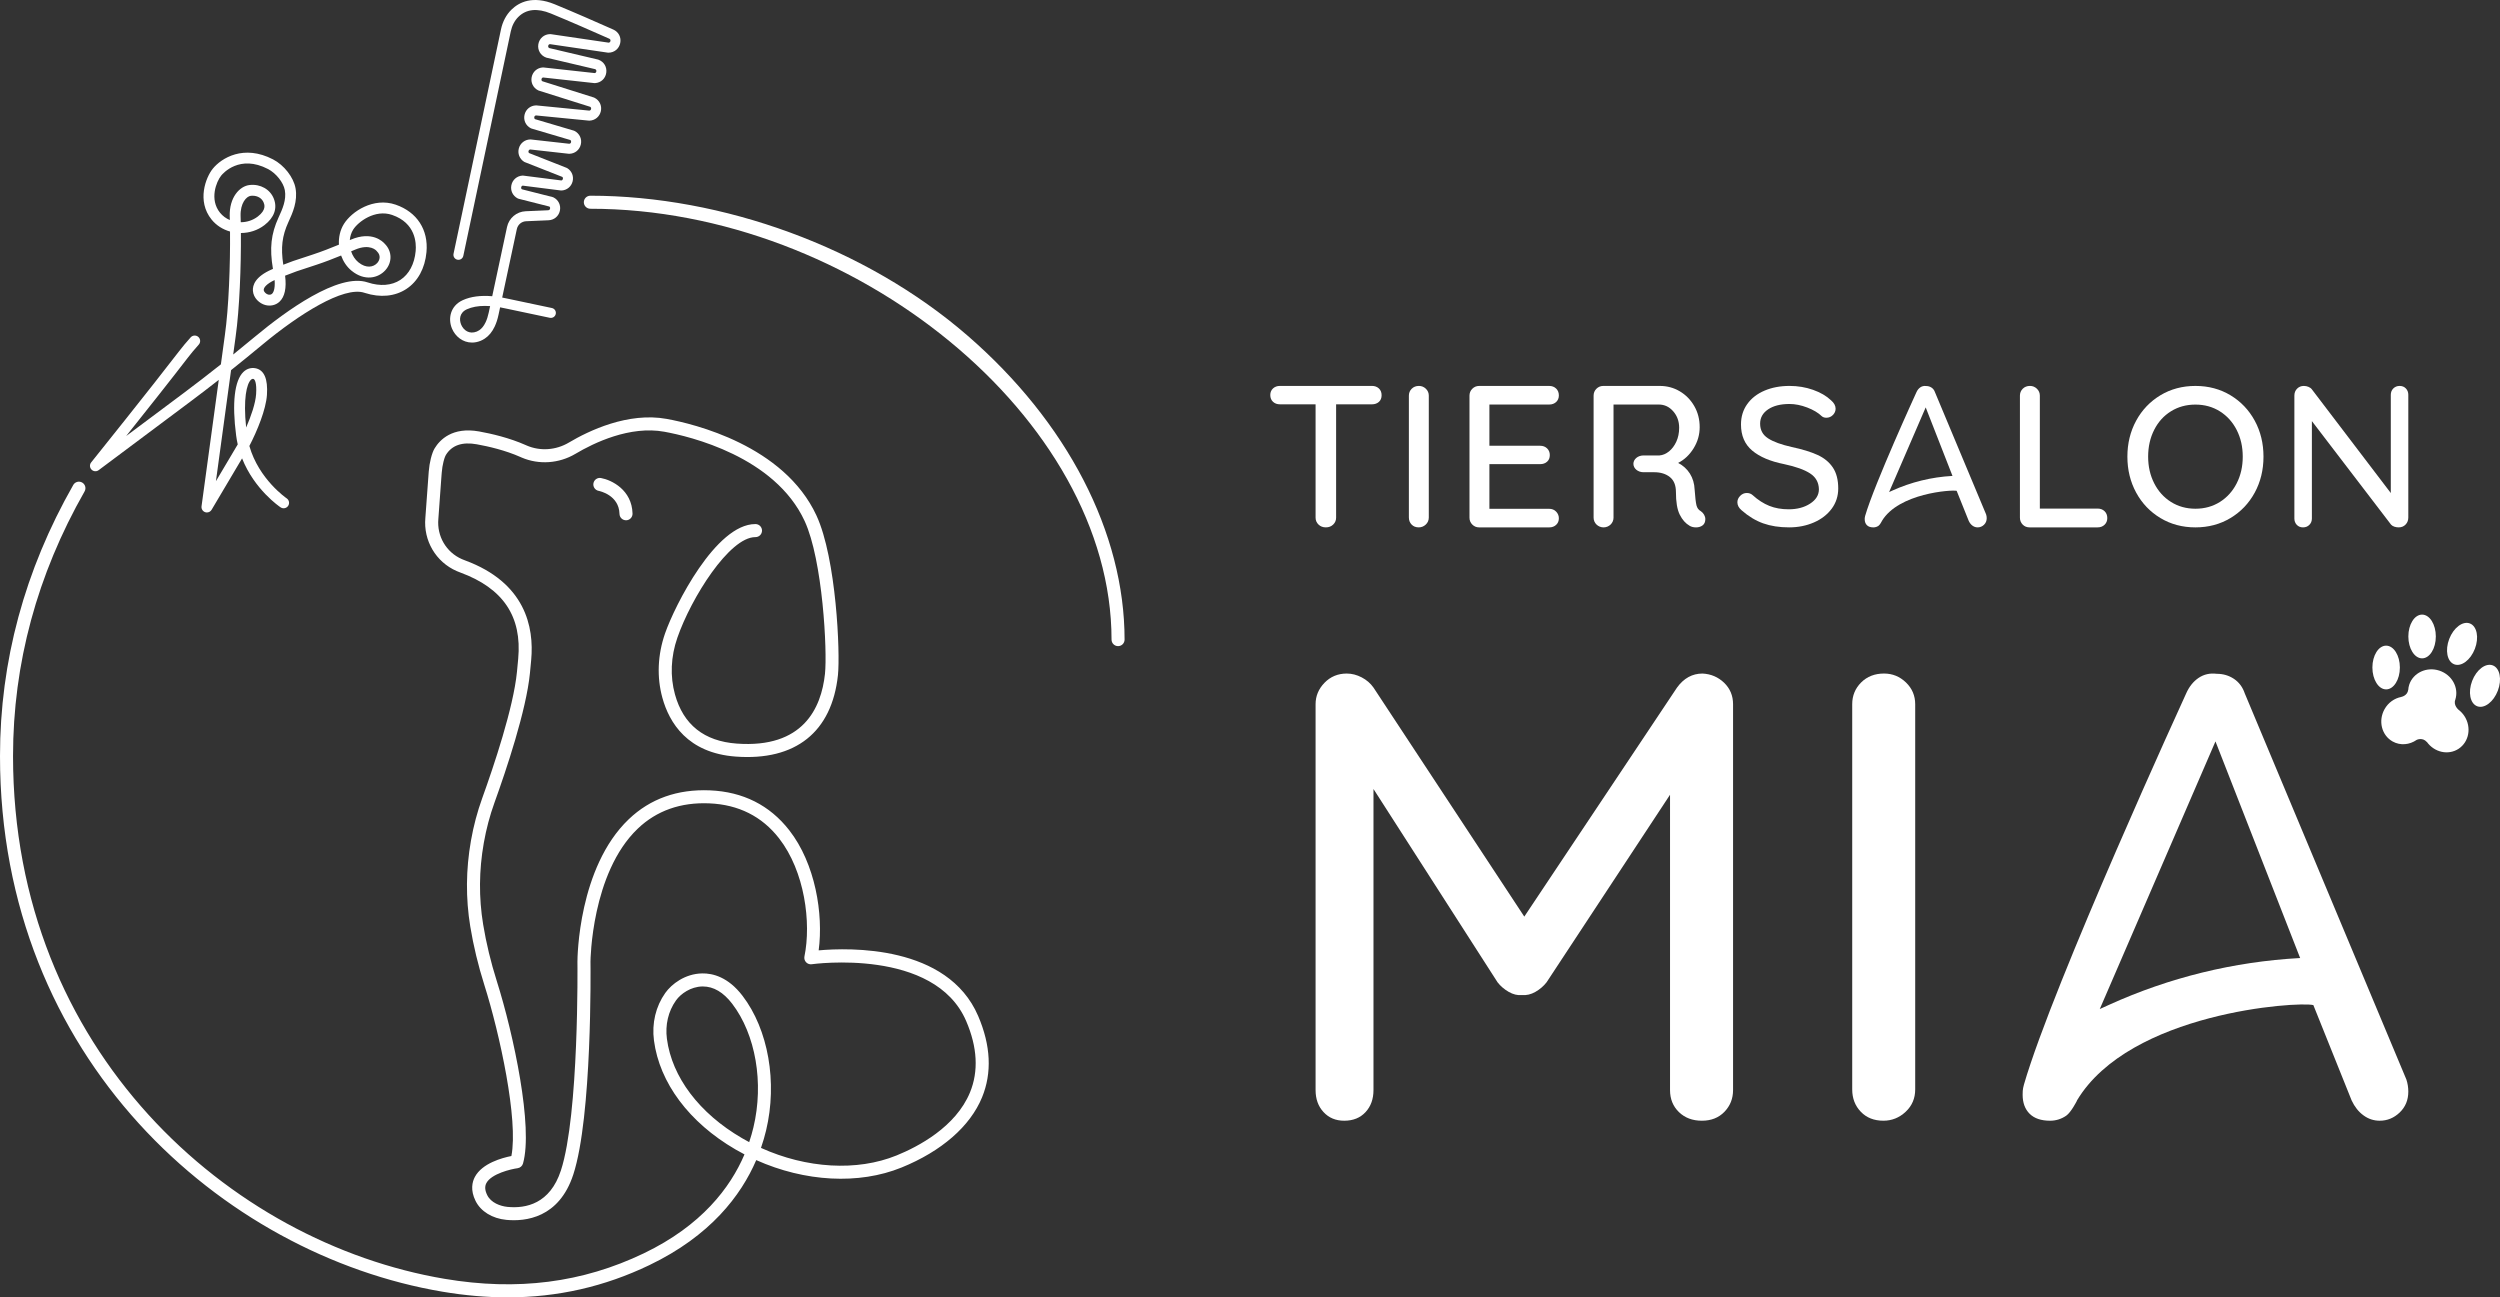 <?xml version="1.0" encoding="UTF-8"?>
<svg xmlns="http://www.w3.org/2000/svg" id="Ebene_1" viewBox="0 0 416.449 216.112">
  <rect x="0" y="0" width="416.449" height="216.112" fill="#333333" stroke="none"/>
  <defs>
    <style>.cls-1{fill:#fff;}</style>
  </defs>
  <path class="cls-1" d="M410.518,119.276c-.266-.406-.589-.747-.95-1.022l.004.002s-.944-.755-.565-1.704l-.004.003c.633-1.988-.549-4.151-2.656-4.843-2.119-.696-4.368.358-5.024,2.355-.094.287-.14.577-.158.866l-.006-.012c-.14,1.012-1.187,1.177-1.187,1.177l.019.003c-1.118.219-2.156.925-2.777,2.038-1.087,1.948-.48,4.356,1.355,5.38,1.283.716,2.82.556,4-.27l-0.0 0s.958-.48,1.69.352l-.008-.033c1.247,1.756,3.575,2.291,5.29,1.171,1.759-1.149,2.197-3.594.978-5.462Z"></path>
  <ellipse class="cls-1" cx="413.945" cy="114.241" rx="3.643" ry="2.289" transform="translate(159.198 459.936) rotate(-69.041)"></ellipse>
  <ellipse class="cls-1" cx="410.125" cy="107.255" rx="3.643" ry="2.289" transform="translate(163.268 451.882) rotate(-69.041)"></ellipse>
  <ellipse class="cls-1" cx="397.481" cy="111.195" rx="2.289" ry="3.643"></ellipse>
  <ellipse class="cls-1" cx="403.47" cy="106.024" rx="2.289" ry="3.643"></ellipse>
  <path class="cls-1" d="M391.737,183.315c.492,1.056,1.147,1.879,1.958,2.472.811.601,1.717.901,2.709.901,1.268,0,2.381-.455,3.339-1.373.949-.91,1.432-2.068,1.432-3.476,0-.704-.112-1.373-.319-2.008l-26.925-64.329c-.354-1.047-.958-1.854-1.803-2.42-.854-.566-1.803-.841-2.864-.841-1.13-.146-2.139.086-3.019.678-.889.601-1.579,1.468-2.071,2.583,0,0-22.12,48.235-27.028,65.17-.24.828-.216,1.407-.216,1.691,0,1.339.388,2.394,1.165,3.167s1.915,1.159,3.399,1.159c.984,0,1.889-.283,2.7-.841.811-.566,1.751-2.429,1.751-2.429,0,0,.023-.083.045-.12,8.795-14.663,36.748-16.507,39.367-15.873l6.38,15.89ZM369.052,123.503l14.105,36.085-.121.007c-10.95.607-21.692,3.243-31.679,7.774l-1.578.716,19.273-44.582Z"></path>
  <path class="cls-1" d="M287.208,113.737c.984.96,1.484,2.145,1.484,3.563v64.286c0,1.418-.474,2.62-1.432,3.615s-2.208,1.487-3.761,1.487c-1.562,0-2.83-.476-3.822-1.435-.984-.951-1.484-2.179-1.484-3.667v-49.196l-20.567,31.244c-.492.631-1.113,1.167-1.855,1.591-.742.424-1.501.605-2.277.527-.707.078-1.432-.104-2.174-.527-.742-.424-1.363-.96-1.855-1.591l-20.67-32.203v50.156c0,1.487-.44,2.715-1.32,3.667-.889.96-2.071,1.435-3.554,1.435-1.415,0-2.562-.476-3.442-1.435-.889-.951-1.329-2.179-1.329-3.667v-64.286c0-1.349.492-2.534,1.484-3.563.992-1.02,2.226-1.539,3.71-1.539.845,0,1.682.216,2.493.64s1.467.995,1.958,1.695l25.122,38.153,25.441-38.153c1.13-1.557,2.545-2.335,4.245-2.335,1.415.069,2.614.588,3.606,1.539Z"></path>
  <path class="cls-1" d="M317.445,185.198c-1.061.996-2.295,1.489-3.71,1.489-1.553,0-2.812-.494-3.761-1.489-.958-.996-1.432-2.234-1.432-3.724v-64.168c0-1.42.492-2.624,1.484-3.62.992-.987,2.26-1.489,3.813-1.489,1.415,0,2.631.502,3.658,1.489,1.027.996,1.536,2.2,1.536,3.62v64.168c0,1.489-.526,2.728-1.587,3.724Z"></path>
  <path class="cls-1" d="M229.697,64.709c.3.282.45.657.45,1.129s-.15.841-.45,1.109c-.303.269-.688.405-1.157.405h-5.971v18.882c0,.449-.161.83-.486,1.145s-.731.471-1.223.471c-.494,0-.901-.156-1.225-.471s-.486-.696-.486-1.145v-18.882h-5.936c-.469,0-.854-.14-1.157-.422-.3-.279-.453-.657-.453-1.129,0-.447.153-.811.453-1.093.303-.279.688-.422,1.157-.422h15.326c.469,0,.854.142,1.157.422Z"></path>
  <path class="cls-1" d="M237.507,87.379c-.336.315-.726.471-1.173.471-.491,0-.89-.156-1.19-.471-.303-.315-.453-.707-.453-1.178v-20.298c0-.449.156-.83.469-1.145.314-.312.715-.471,1.206-.471.448,0,.832.159,1.157.471.325.315.486.696.486,1.145v20.298c0,.471-.167.863-.502,1.178Z"></path>
  <path class="cls-1" d="M259.222,85.228c.3.312.453.685.453,1.109,0,.449-.153.814-.453,1.093-.303.282-.688.422-1.157.422h-11.669c-.448,0-.827-.156-1.141-.471s-.469-.696-.469-1.145v-20.332c0-.449.156-.83.469-1.145.314-.312.693-.471,1.141-.471h11.669c.469,0,.854.148,1.157.438.3.293.453.674.453,1.145,0,.449-.153.814-.453,1.093-.303.282-.688.422-1.157.422h-9.961v6.868h8.452c.469,0,.854.145,1.157.436.303.293.453.663.453,1.112,0,.471-.15.841-.453,1.109-.303.271-.688.405-1.157.405h-8.452v7.44h9.961c.469,0,.854.156,1.157.471Z"></path>
  <path class="cls-1" d="M293.705,87.179c-1.253-.448-2.448-1.172-3.589-2.176-.469-.394-.704-.839-.704-1.342,0-.392.156-.746.469-1.063s.682-.477,1.105-.477c.382,0,.707.122.974.362.892.807,1.815,1.401,2.767,1.782.95.384,2.028.573,3.234.573,1.408,0,2.601-.314,3.572-.948.972-.631,1.46-1.428,1.46-2.389-.025-1.135-.51-2.014-1.46-2.634-.95-.623-2.399-1.14-4.342-1.556-2.303-.458-4.074-1.212-5.316-2.259-1.242-1.047-1.861-2.498-1.861-4.352,0-1.286.347-2.416,1.04-3.388.693-.97,1.654-1.718,2.885-2.243,1.228-.522,2.614-.783,4.159-.783,1.384,0,2.693.218,3.922.652,1.231.437,2.224,1.015,2.986,1.737.513.437.77.906.77,1.406,0,.392-.15.743-.45,1.047-.303.306-.666.458-1.092.458-.314,0-.57-.085-.77-.261-.584-.567-1.386-1.047-2.415-1.441-1.029-.392-2.011-.589-2.95-.589-1.498,0-2.691.301-3.572.9-.884.599-1.326,1.39-1.326,2.373,0,1.068.442,1.886,1.326,2.453.881.57,2.197,1.049,3.941,1.441,1.744.37,3.168.807,4.274,1.31,1.108.501,1.962,1.199,2.565,2.094.606.895.906,2.062.906,3.502,0,1.265-.363,2.389-1.089,3.372-.726.98-1.716,1.745-2.969,2.291-1.25.543-2.625.818-4.123.818-1.632,0-3.076-.224-4.325-.671Z"></path>
  <path class="cls-1" d="M327.959,86.784c.156.334.363.595.62.782.257.19.543.285.857.285.401,0,.753-.144,1.056-.434.3-.288.453-.654.453-1.099,0-.223-.035-.434-.101-.635l-8.517-20.349c-.112-.331-.303-.586-.57-.765-.27-.179-.57-.266-.906-.266-.357-.046-.677.027-.955.214-.281.19-.499.464-.655.817,0,0-6.997,15.258-8.55,20.616-.076.262-.068.445-.068.535,0,.423.123.757.368,1.002s.606.366,1.075.366c.311,0,.598-.09.854-.266.257-.179.554-.768.554-.768,0,0,.007-.026.014-.038,2.782-4.638,11.625-5.222,12.453-5.021l2.018,5.027ZM320.783,67.863l4.462,11.415-.038.002c-3.464.192-6.862,1.026-10.021,2.459l-.499.227,6.096-14.103Z"></path>
  <path class="cls-1" d="M350.579,85.158c.303.293.453.674.453,1.145,0,.449-.15.819-.453,1.109-.303.293-.688.438-1.157.438h-11.334c-.469,0-.857-.156-1.157-.471-.303-.315-.453-.696-.453-1.145v-20.331c0-.449.156-.83.469-1.145.314-.312.715-.471,1.206-.471.448,0,.832.159,1.157.471.325.315.486.696.486,1.145v18.816h9.625c.469,0,.854.148,1.157.438Z"></path>
  <path class="cls-1" d="M375.594,82.058c-.974,1.79-2.32,3.201-4.042,4.237-1.722,1.036-3.668,1.556-5.835,1.556-2.17,0-4.115-.519-5.835-1.556-1.722-1.036-3.07-2.448-4.042-4.237-.972-1.79-1.46-3.785-1.46-5.99,0-2.203.488-4.2,1.46-5.99.972-1.787,2.32-3.201,4.042-4.237,1.719-1.036,3.665-1.553,5.835-1.553,2.167,0,4.113.517,5.835,1.553,1.722,1.036,3.067,2.45,4.042,4.237.972,1.79,1.457,3.787,1.457,5.99,0,2.205-.486,4.2-1.457,5.99ZM372.592,71.633c-.671-1.318-1.605-2.357-2.8-3.108-1.198-.754-2.554-1.129-4.074-1.129s-2.879.37-4.074,1.113c-1.198.74-2.131,1.771-2.8,3.092-.671,1.321-1.007,2.81-1.007,4.467,0,1.638.336,3.116,1.007,4.435.669,1.321,1.602,2.357,2.8,3.111,1.195.751,2.554,1.129,4.074,1.129s2.876-.378,4.074-1.129c1.195-.754,2.129-1.79,2.8-3.111.671-1.318,1.004-2.797,1.004-4.435,0-1.635-.333-3.114-1.004-4.435Z"></path>
  <path class="cls-1" d="M400.771,64.709c.27.282.404.635.404,1.06v20.433c0,.471-.15.863-.453,1.178s-.688.471-1.157.471c-.246,0-.486-.038-.721-.118s-.42-.197-.554-.353l-13.178-17.233v16.222c0,.427-.139.781-.42,1.06-.278.282-.63.422-1.056.422-.423,0-.77-.14-1.04-.422-.267-.279-.401-.633-.401-1.06v-20.465c0-.471.15-.857.453-1.161.3-.301.674-.455,1.122-.455.27,0,.527.052.772.153s.437.241.57.419l13.146,17.269v-16.359c0-.425.139-.778.417-1.06.281-.279.633-.422,1.059-.422.423,0,.77.142,1.037.422Z"></path>
  <path class="cls-1" d="M283.87,85.747c-.134-.236-.314-.433-.538-.589-.379-.203-.625-.534-.737-.994-.112-.457-.213-1.329-.303-2.608-.044-1.008-.306-1.896-.786-2.66-.483-.761-1.135-1.356-1.962-1.783,1.051-.537,1.91-1.351,2.582-2.441.671-1.087,1.007-2.26,1.007-3.517,0-1.301-.303-2.474-.906-3.517-.603-1.044-1.408-1.863-2.415-2.457-1.004-.594-2.112-.893-3.318-.893h-9.423c-.448,0-.827.159-1.141.471-.314.315-.469.696-.469,1.145v20.331h0c0,.001-0.0.002-0.0.003,0,.891.743,1.613,1.659,1.613s1.659-.722,1.659-1.613c0-.001-0-.002-0-.003h0v-18.849h7.546c.939,0,1.738.375,2.399,1.129.658.751.988,1.665.988,2.742,0,.852-.156,1.622-.469,2.307s-.721,1.227-1.223,1.633c-.505.403-1.034.627-1.594.671h-2.667v0c-.922.002-1.668.626-1.668,1.397s.746,1.395,1.668,1.397v0h1.796c1.073,0,1.943.271,2.614.808.671.54,1.007,1.37,1.007,2.493,0,1.66.21,2.917.636,3.769.426.852.974,1.468,1.643,1.852.292.178.649.269,1.073.269.426,0,.789-.112,1.092-.337.3-.225.453-.573.453-1.044,0-.247-.068-.488-.202-.723Z"></path>
  <path class="cls-1" d="M104.28,86.667c-.588,0-1.071-.469-1.085-1.059-.077-3.152-3.337-3.816-3.475-3.842-.587-.113-.975-.679-.865-1.267.11-.588.669-.979,1.26-.869,1.774.324,5.155,1.978,5.252,5.925.014.6-.46,1.098-1.059,1.113h-.028Z"></path>
  <path class="cls-1" d="M186.246,107.632c-.6,0-1.086-.486-1.086-1.086,0-36.816-43.003-71.772-86.818-71.772-.6,0-1.086-.486-1.086-1.086s.486-1.086,1.086-1.086c21.945,0,45.843,8.584,62.817,23.293,16.633,14.414,26.173,32.875,26.173,50.651,0,.6-.486,1.086-1.086,1.086Z"></path>
  <path class="cls-1" d="M84.545,216.112c-3.513,0-7.122-.315-10.846-.943C37.075,208.987,0,176.349,0,125.932c0-15.751,4.106-30.941,12.204-45.148.296-.522.96-.703,1.481-.405.521.297.703.96.405,1.481-7.908,13.875-11.918,28.703-11.918,44.072,0,49.212,36.165,81.064,71.889,87.094,12.116,2.048,22.968.657,33.18-4.245,9.622-4.618,14.415-10.939,16.778-16.482-.512-.266-1.018-.544-1.52-.837-7.691-4.474-12.633-11.083-13.56-18.131-.377-2.868.293-5.683,1.885-7.927,1.042-1.468,3.273-3.2,6.133-3.253,1.766-.034,4.327.589,6.727,3.721,4.305,5.619,5.848,14.424,3.933,22.433-.222.926-.501,1.902-.852,2.913,7.587,3.429,15.981,3.942,22.596,1.252,3.547-1.442,9.851-4.725,12.222-10.5,1.448-3.526,1.235-7.521-.634-11.873-5.267-12.275-25.521-9.505-25.726-9.476-.354.052-.704-.073-.946-.33s-.344-.617-.274-.963c1.154-5.611.067-14.178-4.241-19.697-2.849-3.649-6.751-5.603-11.597-5.808-4.776-.205-8.791,1.216-11.929,4.216-7.737,7.395-7.871,21.997-7.872,22.144.013,1.032.291,25.799-2.862,35.465-2.377,7.284-8.011,7.857-11.158,7.556-2.344-.228-4.259-1.406-5.123-3.152-.895-1.807-.556-3.174-.115-4.002,1.215-2.277,4.545-3.179,6.083-3.481,1.175-5.994-1.923-20.326-4.506-28.494-1.025-3.241-1.813-6.517-2.343-9.734-.771-4.692-.734-9.502.112-14.296l.014-.078c.422-2.391,1.049-4.748,1.863-7.005,1.911-5.3,5.205-15.082,5.788-21.049.068-.693.137-1.418.206-2.174.65-7.038-2.497-11.736-9.619-14.361-.214-.079-.424-.162-.624-.25-3.471-1.51-5.57-5.076-5.221-8.871l.563-7.703c.064-.791.18-1.505.352-2.186.191-.75.4-1.307.641-1.701.846-1.391,2.936-3.599,7.395-2.798,2.041.368,5.05,1.062,7.781,2.277l.159.07c2.241.966,4.861.783,7.003-.489,3.328-1.978,9.873-5.122,16.32-3.945,4.484.819,19.535,4.4,24.942,16.107,3.307,7.157,3.967,22.896,3.571,26.586-1.016,9.469-7.058,14.291-17.012,13.557-8.038-.587-11.086-5.643-12.229-9.781-.951-3.446-.8-7.156.438-10.728,1.622-4.68,8.468-18.224,15.041-18.224h.037c.6.005,1.083.495,1.078,1.095-.005.597-.49,1.078-1.086,1.078-.01-.001-.021,0-.03,0-4.314,0-10.67,10.079-12.988,16.764-1.093,3.154-1.23,6.418-.396,9.438,1.391,5.04,4.854,7.797,10.293,8.193,11.032.805,14.078-5.876,14.694-11.623.405-3.78-.371-18.924-3.383-25.443-4.969-10.757-19.137-14.109-23.361-14.88-5.75-1.054-11.753,1.851-14.82,3.675-2.738,1.628-6.094,1.856-8.977.615l-.187-.083c-2.524-1.123-5.351-1.773-7.275-2.119-2.43-.44-4.164.163-5.154,1.79-.057.093-.207.385-.39,1.106-.143.561-.238,1.158-.293,1.826l-.069.877-.494,6.829c-.265,2.881,1.312,5.566,3.925,6.703.163.071.33.139.504.202,10.044,3.702,11.544,11.071,11.033,16.599-.07.761-.139,1.49-.207,2.186-.606,6.203-3.961,16.18-5.907,21.575-.772,2.14-1.366,4.377-1.767,6.648l-.014.078c-.803,4.549-.839,9.113-.107,13.562.513,3.115,1.277,6.289,2.271,9.432,2.843,8.992,6.078,24.368,4.369,30.397-.118.416-.473.723-.902.781-1.084.145-4.366.911-5.199,2.477-.298.559-.25,1.217.144,2.014.623,1.258,2.158,1.834,3.387,1.954,3.056.295,7.071-.515,8.883-6.066,3.042-9.328,2.758-34.528,2.755-34.781.002-.654.144-15.698,8.543-23.725,3.581-3.422,8.116-5.04,13.522-4.816,5.511.233,9.958,2.467,13.217,6.641,4.353,5.575,5.707,13.959,4.902,20.013,5.053-.452,21.469-.95,26.569,10.933,2.106,4.909,2.324,9.469.646,13.555-1.981,4.824-6.744,8.975-13.412,11.687-7.123,2.896-16.107,2.384-24.202-1.237-2.54,5.912-7.644,12.619-17.797,17.493-7.483,3.591-15.286,5.373-23.637,5.373ZM117.087,164.323c-.03,0-.059,0-.09.001-1.918.035-3.593,1.199-4.4,2.338-1.275,1.795-1.809,4.064-1.503,6.387.838,6.376,5.394,12.403,12.499,16.537.399.232.801.455,1.206.67.286-.849.518-1.67.706-2.454,1.769-7.398.378-15.486-3.544-20.607-1.46-1.906-3.099-2.871-4.873-2.871Z"></path>
  <path class="cls-1" d="M34.468,85.366c-.1,0-.2-.016-.298-.05-.407-.142-.658-.551-.599-.977l2.871-21.061c-1.617,1.266-3.199,2.477-4.762,3.645l-15.245,11.395c-.363.273-.875.233-1.192-.096-.317-.327-.341-.839-.055-1.195.101-.127,10.203-12.72,14.583-18.44.602-.787,1.254-1.569,1.993-2.392.335-.371.907-.401,1.278-.068.371.335.402.906.068,1.278-.706.786-1.329,1.532-1.901,2.281-2.509,3.276-6.884,8.794-10.194,12.949l9.583-7.162c2.021-1.511,4.076-3.095,6.197-4.779l.661-4.847c.653-4.593.911-11.783.861-17.279-1.189-.335-2.276-1.008-3.075-1.997-2.505-3.103-.949-7.041.198-8.461,1.431-1.773,5.156-4.096,10.04-1.561,1.841.955,3.417,2.974,3.748,4.799.396,2.184-.514,4.174-1.116,5.491l-.072.158c-1.044,2.292-1.29,4.23-.851,7.101.492-.19,1.034-.395,1.626-.612l3.308-1.092c1.466-.483,2.939-1.062,4.335-1.638-.07-1.212.197-2.439.837-3.461,1.282-2.051,4.91-4.484,8.622-3.2,3.55,1.228,5.466,4.18,5.126,7.896-.248,2.712-1.442,4.896-3.36,6.151-1.901,1.242-4.341,1.476-6.889.658-.018-.005-.037-.011-.056-.017-.009-.003-.017-.006-.025-.009-3.475-1.167-11.005,3.661-16.918,8.566-1.824,1.514-3.587,2.949-5.304,4.319l-2.522,18.497,3.633-6.127c-.11-.477-.199-.97-.265-1.478-.709-5.412-.275-9.177,1.22-10.602.55-.523,1.247-.74,1.968-.612,1.47.265,2.124,1.76,1.943,4.445-.165,2.441-1.607,5.966-2.929,8.509,1.575,5.542,6.162,8.688,6.214,8.722.414.279.525.841.247,1.256-.279.414-.84.525-1.254.248-.214-.143-4.371-2.976-6.421-8.161l-5.079,8.567c-.167.281-.466.443-.778.443ZM42.117,63.109c-.096,0-.192.035-.311.149-.711.677-1.31,3.159-.805,7.957.829-1.904,1.558-4.028,1.661-5.556.129-1.918-.227-2.5-.458-2.541-.029-.006-.058-.009-.087-.009ZM40.129,38.815c.04,5.538-.226,12.682-.88,17.282l-.403,2.956c1.237-.999,2.5-2.032,3.794-3.106,4.864-4.037,13.75-10.561,18.612-8.902,2.054.681,3.984.532,5.44-.419,1.446-.945,2.351-2.65,2.548-4.801.125-1.36-.007-4.668-3.915-6.02-2.852-.988-5.68,1.144-6.495,2.448-.323.518-.507,1.121-.561,1.742.059-.025.118-.05.177-.075,3.518-1.489,5.321.311,5.654.697,1.231,1.241,1.271,3.084.088,4.401-1.17,1.302-3.435,1.879-5.639.069-.797-.655-1.38-1.542-1.727-2.523-1.33.544-2.727,1.087-4.131,1.55l-3.279,1.081c-.713.262-1.355.506-1.921.728.259,2.066-.055,3.524-.937,4.342-.619.574-1.506.776-2.368.546-.952-.255-1.964-1.148-2.056-2.361-.073-.968.41-2.372,3.13-3.566.067-.03.137-.059.208-.09-.584-3.452-.32-5.815.924-8.547l.073-.16c.569-1.243,1.276-2.79.982-4.415-.231-1.276-1.462-2.821-2.802-3.516-4.733-2.459-7.497.721-7.797,1.091-.813,1.008-1.993,3.965-.198,6.187.441.546,1.007.955,1.635,1.22-.005-.206-.011-.409-.016-.608-.098-3.155,1.64-5.049,3.324-5.229,1.787-.195,3.412.723,4.021,2.28.622,1.585.069,3.148-1.556,4.399-1.151.885-2.546,1.316-3.928,1.319ZM45.745,46.651c-1.373.647-1.841,1.276-1.811,1.662.026.352.437.675.72.75.156.04.446.08.668-.126.149-.139.547-.667.423-2.286ZM58.489,41.868c.236.714.645,1.359,1.207,1.821,1.293,1.062,2.512.825,3.144.119.416-.463.655-1.246-.042-1.931-.031-.03-.06-.064-.087-.099-.031-.037-1.07-1.243-3.56-.19-.217.092-.438.185-.661.279ZM42.07,32.602c-.093,0-.188.005-.285.016-.728.078-1.775,1.204-1.708,3.373.011.332.019.675.027,1.027 1,0,2.012-.312,2.848-.955,1.443-1.111,1.103-1.978.975-2.305-.282-.721-.994-1.155-1.858-1.155Z"></path>
  <path class="cls-1" d="M78.616,57.064c-1.537,0-2.77-1.027-3.32-2.317-.699-1.641-.305-3.799,1.802-4.75,1.319-.598,2.958-.815,4.897-.652l2.466-11.534c.315-1.479,1.59-2.557,3.1-2.623l3.746-.162c.232-.011.303-.175.325-.272.019-.087.025-.238-.118-.346l-5.107-1.293c-.062-.016-.122-.039-.18-.069-.808-.42-1.228-1.302-1.044-2.194s.919-1.536,1.828-1.601c.055-.005.11-.002.164.005l6.339.804c.171-.037.231-.17.252-.252.021-.082.033-.228-.1-.342l-6.236-2.456c-.051-.02-.099-.044-.145-.074-.752-.482-1.094-1.385-.85-2.245.244-.86,1.008-1.448,1.902-1.462.035-.005.071.001.107.005l6.392.714c.204-.021.271-.173.293-.266.021-.09.028-.25-.131-.359l-6.433-1.903c-.05-.014-.097-.033-.143-.057-.832-.426-1.253-1.324-1.047-2.235.205-.911.972-1.542,1.906-1.569.037.001.071,0,.105.004l8.786.865c.205-.023.27-.177.29-.272.021-.092.025-.255-.143-.362l-8.552-2.697c-.04-.013-.08-.028-.118-.047-.829-.409-1.264-1.292-1.084-2.198.181-.906.922-1.556,1.845-1.615.048-.004.097-.002.145.003l8.519.935c.2-.037.253-.195.267-.291.014-.099.006-.273-.192-.362l-8.079-1.904c-.031-.007-.061-.016-.092-.027-.933-.337-1.468-1.256-1.3-2.235.168-.978.979-1.666,1.971-1.672.044-.004.084.004.127.009l9.62,1.413c.207-.023.272-.18.292-.276.026-.124.013-.293-.198-.386-2.715-1.206-6.605-2.913-9.717-4.192-2.273-.933-4.096-.747-5.417.554-.626.615-1.066,1.457-1.273,2.437l-7.903,37.377c-.095.45-.532.736-.987.642-.45-.095-.738-.537-.642-.987l7.903-37.377c.275-1.3.875-2.434,1.734-3.279,1.266-1.246,3.546-2.415,7.218-.906,3.13,1.286,7.036,2.999,9.76,4.21.887.394,1.351,1.298,1.153,2.248-.199.953-.986,1.597-1.959,1.604-.034.003-.083-.003-.127-.009l-9.62-1.413c-.202.021-.271.165-.291.286-.021.124-.004.286.19.372l8.079,1.904c.031.007.062.016.092.027.921.333,1.447,1.208,1.31,2.176-.138.97-.887,1.663-1.863,1.726-.047.004-.097.001-.145-.003l-8.519-.935c-.188.035-.247.182-.265.272-.018.09-.021.252.146.356l8.551,2.697c.04.013.08.028.117.047.845.416,1.278,1.313,1.078,2.233s-.967,1.557-1.909,1.585c-.033,0-.07.001-.105-.004l-8.786-.865c-.204.023-.269.176-.29.268-.02.09-.027.248.131.356l6.433,1.903c.05.014.097.033.143.057.837.428,1.257,1.331,1.045,2.248-.213.916-.987,1.542-1.927,1.557-.042.005-.071-.001-.107-.005l-6.392-.714c-.193.021-.263.163-.288.25-.024.083-.04.234.098.351l6.236,2.456c.051.02.099.044.144.074.744.476,1.083,1.336.866,2.192-.218.855-.928,1.448-1.808,1.511-.056.003-.11.001-.164-.005l-6.34-.804c-.18.038-.236.181-.254.268-.018.086-.023.235.119.341l5.106,1.293c.062.016.122.039.179.069.821.426,1.239,1.318,1.04,2.221-.2.903-.955,1.537-1.879,1.576l-3.746.163c-.752.033-1.386.57-1.543,1.307l-2.439,11.404c.411.072.834.16,1.269.262l7.011,1.482c.45.095.738.537.642.987-.095.45-.532.735-.987.642l-7.029-1.486c-.432-.101-.851-.187-1.254-.257l-.265,1.24c-.161.752-.37,1.392-.638,1.957-.43.905-.953,1.542-1.645,2.005-.235.157-.472.284-.702.377-.498.201-.981.291-1.435.291ZM80.788,50.957c-1.177,0-2.181.187-3.005.559-1.272.574-1.31,1.748-.955,2.579.395.926,1.351,1.638,2.601,1.134.124-.05.26-.123.4-.217.431-.288.77-.712,1.065-1.334.212-.448.38-.968.515-1.592l.235-1.098c-.295-.021-.581-.03-.856-.03Z"></path>
</svg>
